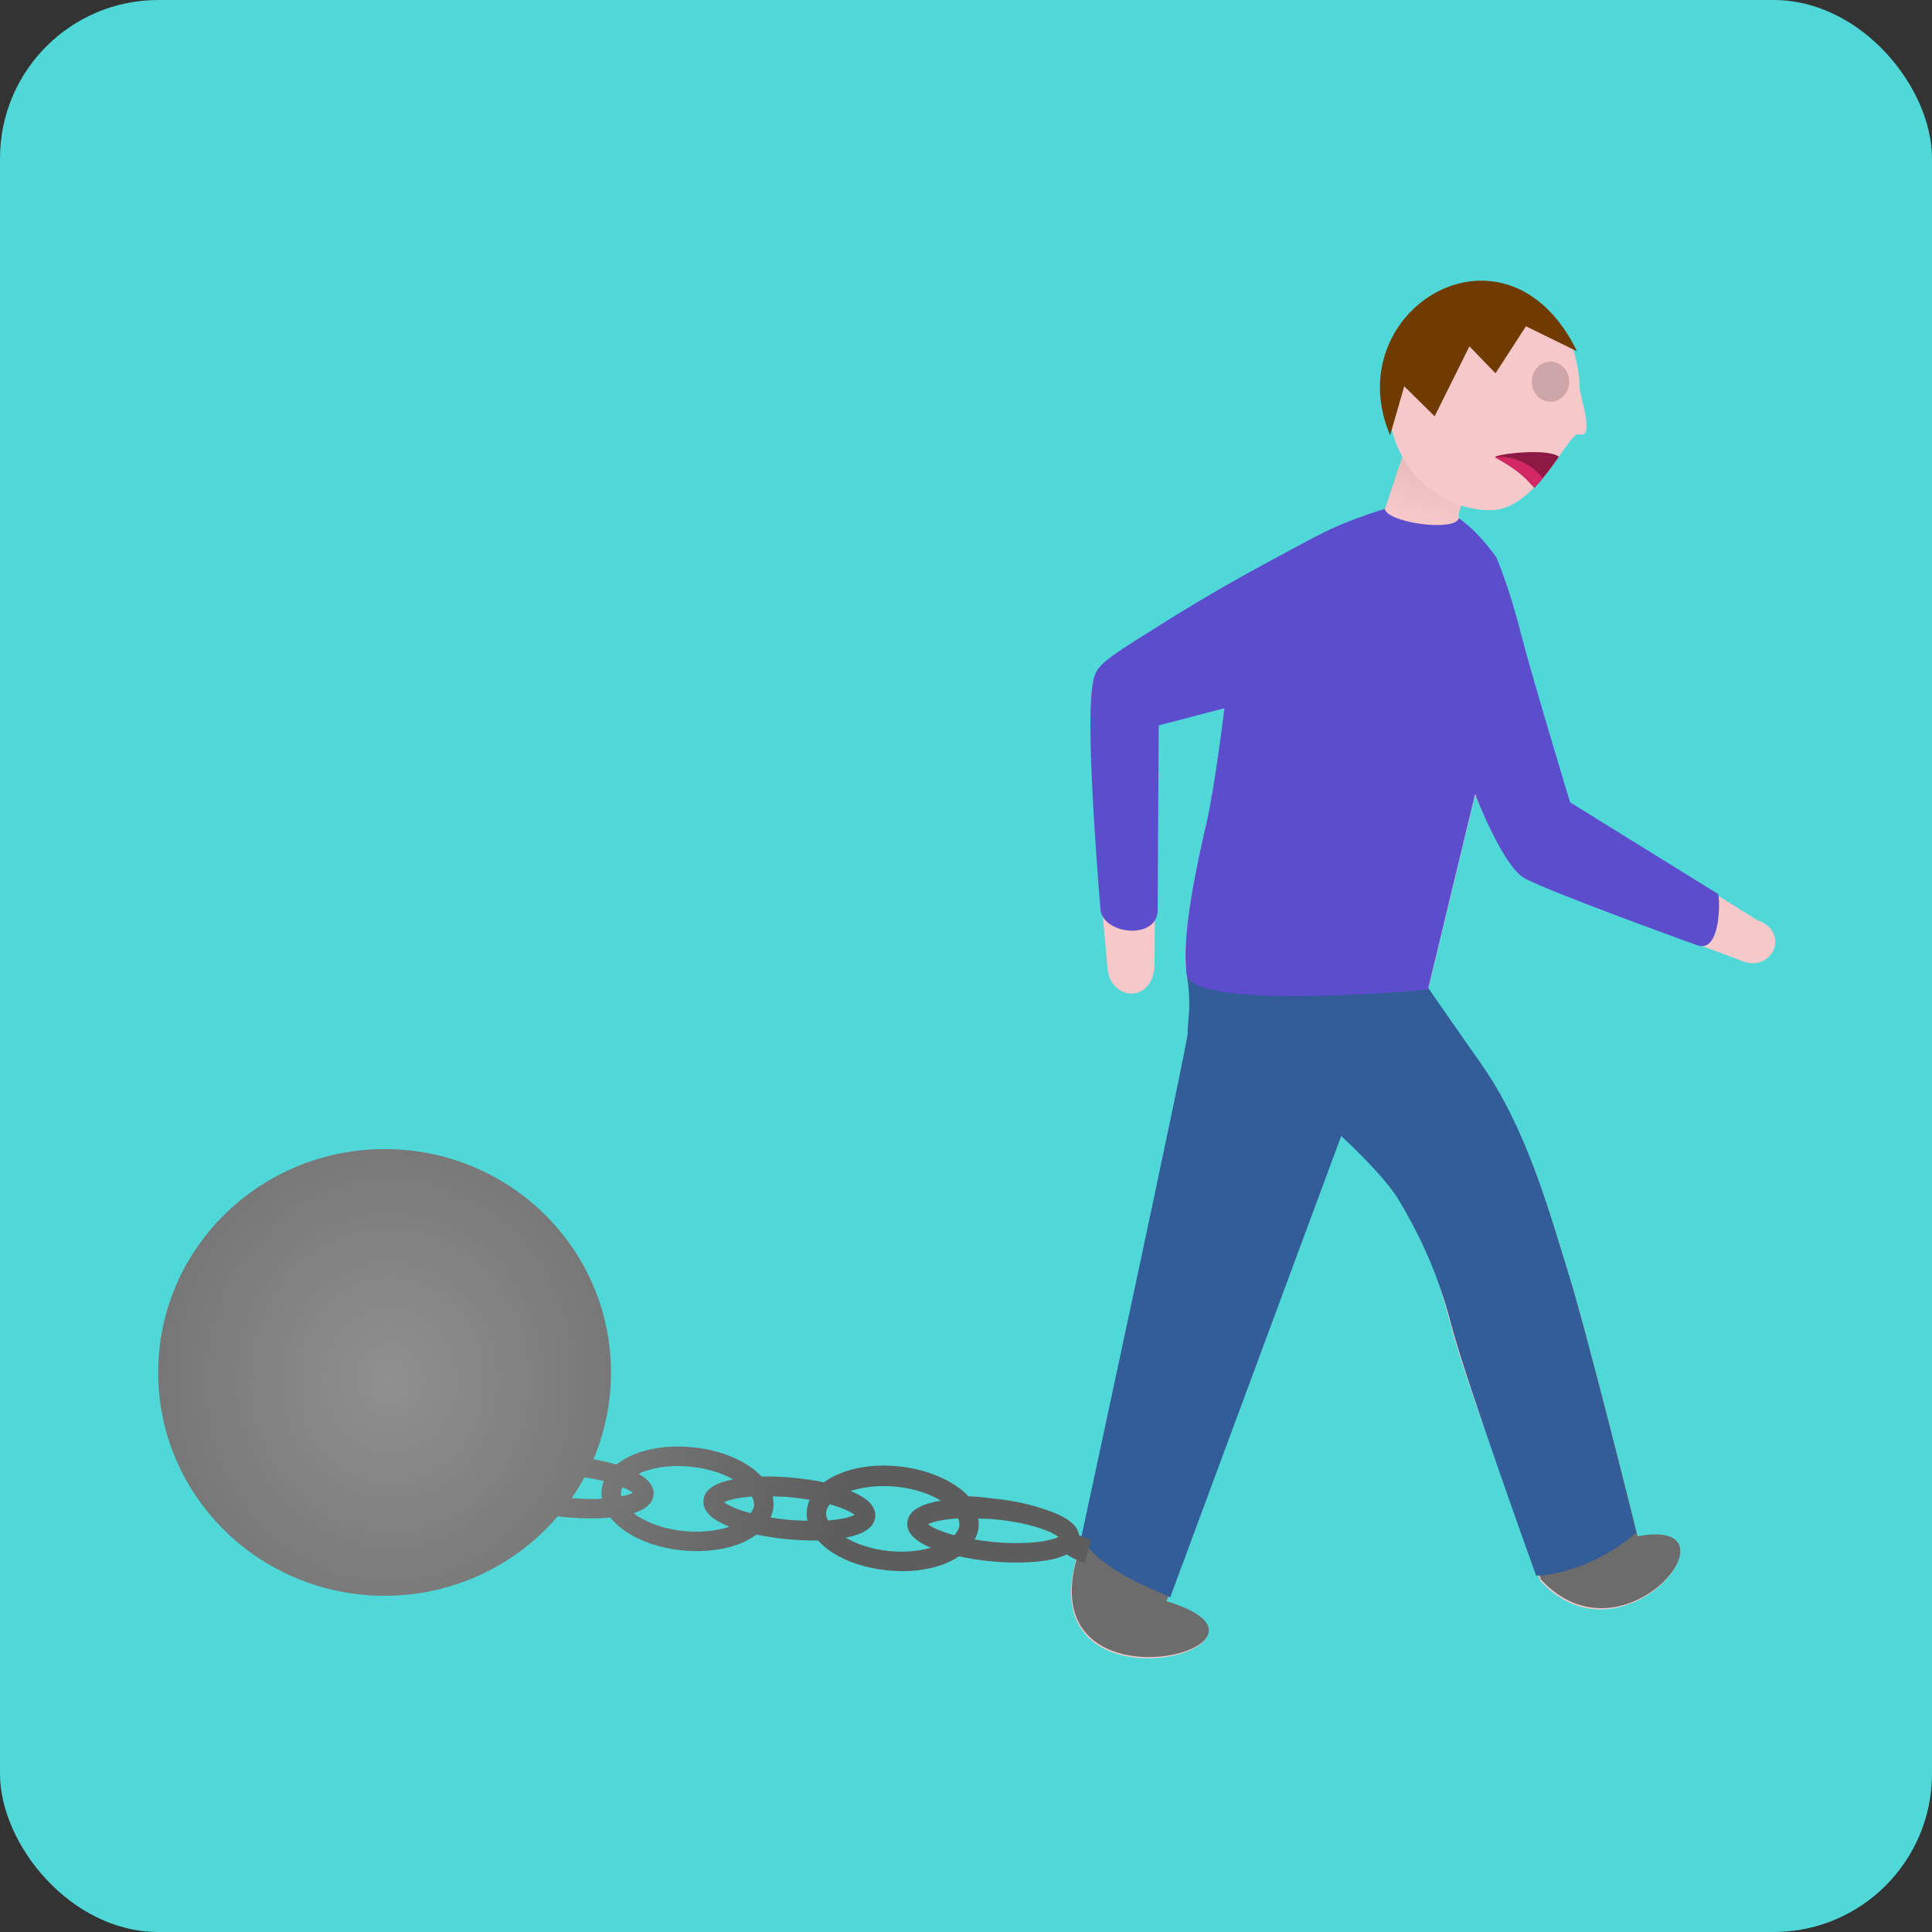 <?xml version="1.0" encoding="utf-8"?>
<svg id="svg6461" class="svg-edu-icon" width="23.424mm" height="23.424mm" viewBox="0 0 430 430" xmlns="http://www.w3.org/2000/svg">
  <rect x="0" y="0" width="430" height="430" fill="#333333" stroke="none"/>
  <defs id="defs6463">
    <g id="a">
      <path style="fill:#000000;stroke:none" d="m 29.6,37.7 q -2.7,-3.3 -6,-0.6 -12,9.6 -12,25.5 0,13.5 9.6,23.1 9.3,9.3 22.8,9.3 11.7,0 20.4,-6.9 3.3,-2.7 0.6,-6 -2.7,-3.3 -6,-0.6 -6.6,5.1 -15,5.1 -9.9,0 -16.8,-6.9 Q 20,72.5 20,62.6 20,51.2 29,43.7 32.3,41 29.6,37.7 M 42.8,17.6 q 2.1,-2.4 2.1,-5.4 0,-3 -2.1,-5.1 Q 40.7,5 37.7,5 q -3,0 -5.4,2.1 -2.1,2.1 -2.1,5.1 0,3.3 2.1,5.4 2.4,2.1 5.4,2.1 3,0 5.1,-2.1 M 84.2,86 q 4.2,0 4.2,-4.2 0,-4.2 -4.2,-4.2 l -3.9,0 -13.5,-22.5 -23.4,0 -0.9,-9.6 15.6,0 q 1.8,0 3.3,-1.2 1.2,-1.5 1.2,-3 0,-1.8 -1.2,-3 -1.5,-1.5 -3.3,-1.5 l -16.5,0 -0.9,-9 q -0.6,-4.2 -4.8,-3.6 -4.2,0.6 -3.6,4.5 l 3.6,34.8 26.1,0 13.5,22.5 8.7,0 z" id="path10780"/>
    </g>
    <linearGradient id="gradient-0" gradientUnits="userSpaceOnUse" x1="-19.877" y1="7.283" x2="-19.877" y2="9.887" gradientTransform="matrix(6.455, 0, -0.251, 5.379, 447.844, 62.91)">
      <stop offset="0" style="stop-color: rgb(229, 185, 186);"/>
      <stop offset="1" style="stop-color: rgb(247, 200, 201);"/>
    </linearGradient>
    <radialGradient id="gradient-1" gradientUnits="userSpaceOnUse" cx="294.9" cy="371.631" r="17.88" gradientTransform="matrix(5.807, 0, 0, 6.338, -1625.632, -2048.203)">
      <stop offset="0" style="stop-color: rgba(144, 144, 144, 1)"/>
      <stop offset="1" style="stop-color: rgba(93, 93, 93, 1)"/>
    </radialGradient>
  </defs>
  <rect width="430" height="430" style="fill: rgb(80, 215, 215);" rx="35.229" ry="35.229"/>
  <path style="opacity:1;fill:#666666;fill-opacity:1;stroke:#000000;stroke-width:0.114;stroke-opacity:1" id="path10836"/>
  <path style="fill-opacity: 1; stroke: rgb(0, 0, 0); stroke-width: 0; stroke-miterlimit: 4; stroke-dasharray: none; stroke-opacity: 1; fill: rgb(247, 200, 201);" d="M 314.265 112.438 C 311.455 112.564 308.359 113.42 304.3 114.857 C 296.152 117.742 294.689 118.692 282.251 125.399 C 269.805 132.116 262.153 136.904 253.061 142.652 C 243.964 148.412 243.623 149.208 243.031 153.483 C 241.572 164.201 246.433 214.689 246.433 214.689 C 246.428 222.732 256.826 223.907 256.972 214.439 L 257.243 157.159 L 275.436 152.382 C 275.436 152.382 270.335 175.663 268.429 183.801 C 266.525 191.938 262.699 209.16 264.139 217.292 C 265.584 225.424 267.96 229.25 268.929 231.173 C 269.662 232.615 240.794 343.257 240.794 343.257 C 225.058 384.107 292.998 366.721 259.481 356.643 L 298.645 250.789 C 298.645 250.789 309.66 262.261 313.017 268.009 C 316.371 273.742 319.746 282.831 323.109 295.767 C 326.483 308.686 342.8 351.775 342.8 351.775 C 361.307 371.983 388.414 337.609 364.327 342.189 C 364.327 342.189 353.281 297.627 348.956 283.751 C 344.629 269.87 339.822 252.172 329.757 237.825 C 319.688 223.474 317.772 220.605 317.772 220.605 L 328.265 177.068 C 328.265 177.068 335.459 192.366 340.253 195.235 C 345.036 198.11 386.928 213.557 386.928 213.557 C 394.261 217.248 398.815 207.513 391.184 204.827 L 349.432 178.906 C 349.432 178.906 340.716 150.246 338.3 140.665 C 335.896 131.105 333.015 124.4 333.015 124.4 C 333.015 124.4 328.208 117.209 322.459 114.345 C 319.578 112.912 317.074 112.325 314.265 112.452 L 314.265 112.438 Z" id="path7436"/>
  <path style="fill-opacity: 1; stroke: rgb(0, 0, 0); stroke-width: 0; stroke-miterlimit: 4; stroke-dasharray: none; stroke-opacity: 1; fill: rgb(109, 108, 108);" d="M 317.923 220.343 C 317.923 220.343 268.11 228.989 269.08 230.911 C 269.813 232.355 240.945 342.996 240.945 342.996 C 225.208 383.844 293.151 366.458 259.633 356.38 L 298.794 250.526 C 298.794 250.526 309.81 261.998 313.167 267.748 C 316.524 273.482 319.898 282.569 323.259 295.506 C 326.634 308.426 342.951 351.512 342.951 351.512 C 361.458 371.72 388.565 337.348 364.478 341.927 C 364.478 341.927 353.432 297.364 349.106 283.488 C 344.78 269.607 339.972 251.91 329.909 237.564 C 319.839 223.212 317.923 220.343 317.923 220.343 Z" id="path-3"/>
  <g id="g-2" style="stroke:#000000;stroke-width:0;stroke-miterlimit:4;stroke-dasharray:none;stroke-opacity:1" transform="matrix(5.254, 0, 0, 5.622, -1614.916, -1734.611)">
    <path style="fill-opacity: 1; stroke: rgb(0, 0, 0); stroke-width: 0; stroke-miterlimit: 4; stroke-dasharray: none; stroke-opacity: 1; fill: rgb(50, 93, 153);" d="M 367.825 347.585 C 367.825 347.585 357.342 345.549 357.617 346.995 C 357.892 348.442 357.645 349.05 357.683 349.434 C 357.713 349.726 353.173 369.402 353.173 369.402 C 354.048 370.831 356.663 371.588 356.937 371.783 L 364.184 353.513 C 364.184 353.513 366.014 355.071 366.654 356.093 C 367.293 357.114 368.201 358.653 368.841 360.954 C 369.482 363.252 372.441 370.917 372.441 370.917 C 373.026 370.919 374.892 370.653 376.685 369.211 C 376.685 369.211 374.583 361.285 373.76 358.817 C 372.937 356.348 372.022 353.199 370.107 350.648 C 368.189 348.094 367.825 347.585 367.825 347.585 Z" id="path-4"/>
  </g>
  <path style="fill-opacity: 1; stroke: rgb(0, 0, 0); stroke-width: 0; stroke-miterlimit: 4; stroke-dasharray: none; stroke-opacity: 1; fill: rgb(92, 77, 204);" d="M 314.294 112.111 C 311.483 112.233 308.388 113.088 304.328 114.531 C 296.188 117.412 294.718 118.363 282.273 125.068 C 269.835 131.79 262.181 136.573 253.088 142.322 C 244.001 148.081 243.65 148.884 243.059 153.152 C 241.602 163.87 244.929 202.352 244.929 202.352 C 245.459 208.224 258.146 209.319 257.653 202.106 L 257.895 161.445 L 272.52 157.628 C 272.52 157.628 270.365 175.336 268.459 183.474 C 266.554 191.611 262.727 208.833 264.174 216.96 C 265.613 225.092 317.801 220.278 317.801 220.278 L 328.3 176.737 C 328.3 176.737 334.332 192.464 339.122 195.338 C 343.914 198.208 377.52 210.298 377.52 210.298 C 383.425 212.755 382.775 198.393 382.329 198.937 L 349.455 178.574 C 349.455 178.574 340.746 149.914 338.328 140.338 C 335.926 130.773 333.044 124.069 333.044 124.069 C 333.044 124.069 328.231 116.883 322.492 114.018 C 319.607 112.587 317.104 111.994 314.288 112.122 L 314.294 112.111 Z" id="path-1"/>
  <path d="M 309.952 101.991 L 325.447 101.991 L 325.412 112.64 C 328.064 116.143 311.453 118.838 309.301 115.996 L 309.952 101.991 Z" style="fill: url(#gradient-0);" transform="matrix(0.963, 0.271, -0.271, 0.963, 41.776, -82.128)"/>
  <path style="fill-opacity: 1; stroke: rgb(0, 0, 0); stroke-width: 0; stroke-miterlimit: 4; stroke-dasharray: none; stroke-opacity: 1; fill: url(#gradient-1);" d="M 241.38 347.917 C 241.368 347.861 242.848 342.835 242.744 342.765 C 241.798 342.403 240.904 342.042 240.167 341.687 C 239.898 339.678 237.907 337.942 234.174 336.509 C 230.874 335.247 226.438 334.063 221.717 333.6 C 219.702 333.403 217.728 333.049 215.818 333.049 L 215.573 333.049 C 212.548 329.798 206.792 327.021 199.826 326.337 C 192.991 325.684 187.027 327.205 183.368 329.924 C 180.999 329.399 178.553 329.1 176.348 328.885 C 174.333 328.682 172.357 328.606 170.448 328.606 C 170.157 328.606 169.831 328.618 169.518 328.638 C 168.775 327.839 167.91 327.103 166.876 326.4 C 163.549 324.125 159.029 322.585 154.146 322.11 C 146.997 321.412 140.826 323.015 137.219 325.969 C 135.46 325.449 133.676 325.075 132.068 324.777 C 134.605 318.833 135.982 312.274 135.977 305.409 C 135.958 277.94 113.399 255.714 85.577 255.746 C 57.744 255.777 35.184 278.042 35.207 305.504 C 35.224 332.96 57.807 355.193 85.641 355.168 C 101.082 355.155 114.885 348.298 124.118 337.491 C 124.629 337.555 125.146 337.587 125.639 337.65 C 127.66 337.846 129.659 337.954 131.568 337.954 C 132.846 337.954 134.351 337.909 135.883 337.771 C 138.827 341.51 144.704 344.361 151.876 345.065 C 152.967 345.173 154.06 345.217 155.111 345.217 C 160.657 345.217 165.308 343.843 168.368 341.542 C 171.545 342.214 174.297 342.486 175.01 342.555 C 177.038 342.752 179.036 342.86 180.947 342.86 C 181.307 342.86 181.678 342.866 182.062 342.86 C 185.15 346.295 190.788 348.849 197.56 349.508 C 198.652 349.622 199.738 349.691 200.788 349.691 C 205.992 349.691 210.404 348.431 213.46 346.384 C 215.62 346.859 217.949 347.252 220.387 347.486 C 222.421 347.689 224.423 347.765 226.344 347.765 C 229.644 347.765 234.435 347.48 237.43 345.959 C 238.245 346.573 239.644 347.226 241.38 347.917 Z M 150.911 326.28 C 151.829 326.28 152.754 326.343 153.704 326.438 C 157.305 326.786 160.581 327.801 163.183 329.259 C 159.769 329.918 156.824 331.236 156.562 333.886 C 156.314 336.56 158.967 338.474 162.34 339.799 C 159.583 340.717 156.064 341.148 152.313 340.775 C 147.417 340.299 143.503 338.696 141.04 336.794 C 143.422 336.021 145.251 334.766 145.448 332.719 C 145.646 330.748 144.229 329.214 142.126 328.004 C 144.413 326.945 147.51 326.286 150.911 326.286 L 150.911 326.28 Z M 130.077 328.795 C 131.68 329.049 133.132 329.329 134.392 329.651 C 134.124 330.311 133.967 331.021 133.898 331.737 C 133.833 332.358 133.868 332.967 133.962 333.574 C 133.219 333.62 132.434 333.639 131.568 333.639 C 130.182 333.639 128.711 333.524 127.254 333.422 C 128.275 331.933 129.217 330.393 130.077 328.795 L 130.077 328.795 Z M 196.596 330.755 C 197.508 330.755 198.443 330.786 199.389 330.881 C 203.529 331.287 206.956 332.497 209.417 334.005 C 205.661 334.601 202.217 335.939 201.939 338.816 C 201.717 341.028 203.495 342.923 207.182 344.482 C 204.564 345.224 201.382 345.553 197.99 345.217 C 193.995 344.831 190.685 343.684 188.24 342.245 C 191.631 341.586 194.54 340.255 194.797 337.618 C 194.872 336.927 194.767 335.863 193.831 334.741 C 192.909 333.613 191.288 332.662 189.326 331.863 C 191.394 331.166 193.889 330.76 196.596 330.76 L 196.596 330.755 Z M 138.555 331.002 C 139.635 331.452 140.424 331.901 140.855 332.256 C 140.379 332.51 139.525 332.795 138.305 333.055 C 138.241 332.745 138.176 332.428 138.213 332.136 C 138.241 331.744 138.37 331.362 138.549 331.002 L 138.555 331.002 Z M 171.969 333.055 C 173.269 333.086 174.594 333.1 175.941 333.238 C 177.503 333.391 178.885 333.594 180.197 333.816 C 179.859 334.563 179.657 335.356 179.576 336.18 C 179.493 336.953 179.547 337.72 179.704 338.474 C 178.303 338.442 176.91 338.397 175.447 338.259 C 174.029 338.119 172.723 337.942 171.504 337.739 C 171.824 337.01 172.049 336.268 172.126 335.47 C 172.206 334.659 172.143 333.84 171.969 333.049 L 171.969 333.055 Z M 167.34 333.086 C 167.678 333.746 167.898 334.411 167.84 335.045 C 167.775 335.66 167.467 336.236 167.062 336.787 C 163.973 335.964 161.964 335.013 161.161 334.341 C 162.01 333.886 164.007 333.315 167.34 333.081 L 167.34 333.086 Z M 184.669 334.798 C 187.549 335.609 189.43 336.516 190.197 337.162 C 189.372 337.599 187.45 338.176 184.268 338.416 C 183.977 337.795 183.809 337.193 183.861 336.61 C 183.924 335.977 184.249 335.361 184.669 334.798 L 184.669 334.798 Z M 213.239 337.954 C 213.441 338.48 213.57 338.994 213.518 339.488 C 213.441 340.274 213.019 341.022 212.404 341.694 C 209.354 340.87 207.361 339.906 206.561 339.241 C 207.45 338.765 209.598 338.163 213.239 337.954 L 213.239 337.954 Z M 217.711 337.986 C 218.896 338.03 220.092 338.017 221.316 338.145 C 229.342 338.924 234.178 340.908 235.568 342.067 C 234.48 342.644 231.561 343.442 226.344 343.442 C 224.562 343.442 222.717 343.348 220.818 343.171 C 219.417 343.024 218.141 342.84 216.938 342.644 C 217.379 341.782 217.711 340.889 217.803 339.919 C 217.868 339.267 217.82 338.626 217.711 337.993 L 217.711 337.986 Z" id="path-2"/>
  <path d="M 332.632 101.676 L 346.859 101.793 C 344.798 101.637 332.098 101.633 332.632 101.676 Z" style="fill: rgb(255, 255, 255);"/>
  <path id="path7422" d="M 331.784 113.564 C 342.017 113.554 349.141 96.022 351.37 96.674 C 355.099 97.764 351.716 88.737 351.613 86.311 C 351.061 73.167 344.286 65.866 331.743 65.881 C 319.223 65.893 309.044 76.589 309.061 89.745 C 309.068 102.883 319.264 113.575 331.784 113.564" style="fill-opacity: 1; stroke: rgb(0, 0, 0); stroke-width: 0; stroke-miterlimit: 4; stroke-dasharray: none; stroke-opacity: 1; fill: rgb(247, 200, 201);"/>
  <ellipse transform="matrix(1, 0, 0, 1, 310.661, 32.92)" cx="34.424" cy="52.032" rx="4.158" ry="4.472" style="fill: rgb(206, 166, 167);"/>
  <path id="path-5" d="M 341.507 108.579 C 343.63 106.345 345.466 103.786 346.981 101.643 C 344.153 99.56 332.022 101.216 332.813 101.799 C 338.805 105.159 339.734 106.715 341.507 108.579 Z" style="fill-opacity: 1; stroke: rgb(0, 0, 0); stroke-width: 0; stroke-miterlimit: 4; stroke-dasharray: none; stroke-opacity: 1; fill: rgb(142, 26, 67);"/>
  <path d="M 332.755 101.707 C 335.262 101.504 338.05 102.172 340.49 103.769 C 341.65 104.528 342.619 105.427 343.387 106.399 C 342.783 107.137 342.145 107.868 341.482 108.563 C 339.711 106.698 338.78 105.142 332.788 101.782 C 332.76 101.76 332.748 101.734 332.755 101.707 Z" style="fill: rgb(210, 40, 100);"/>
  <path d="M 309.392 96.876 C 297.564 69.018 335.223 45.893 350.994 78.181 L 339.629 72.619 L 332.853 83.082 L 327.046 77.075 L 319.306 92.65 L 312.539 85.977 L 309.392 96.876 Z" style="stroke: black; stroke-width: 0; fill: rgb(111, 59, 0);"/>
</svg>